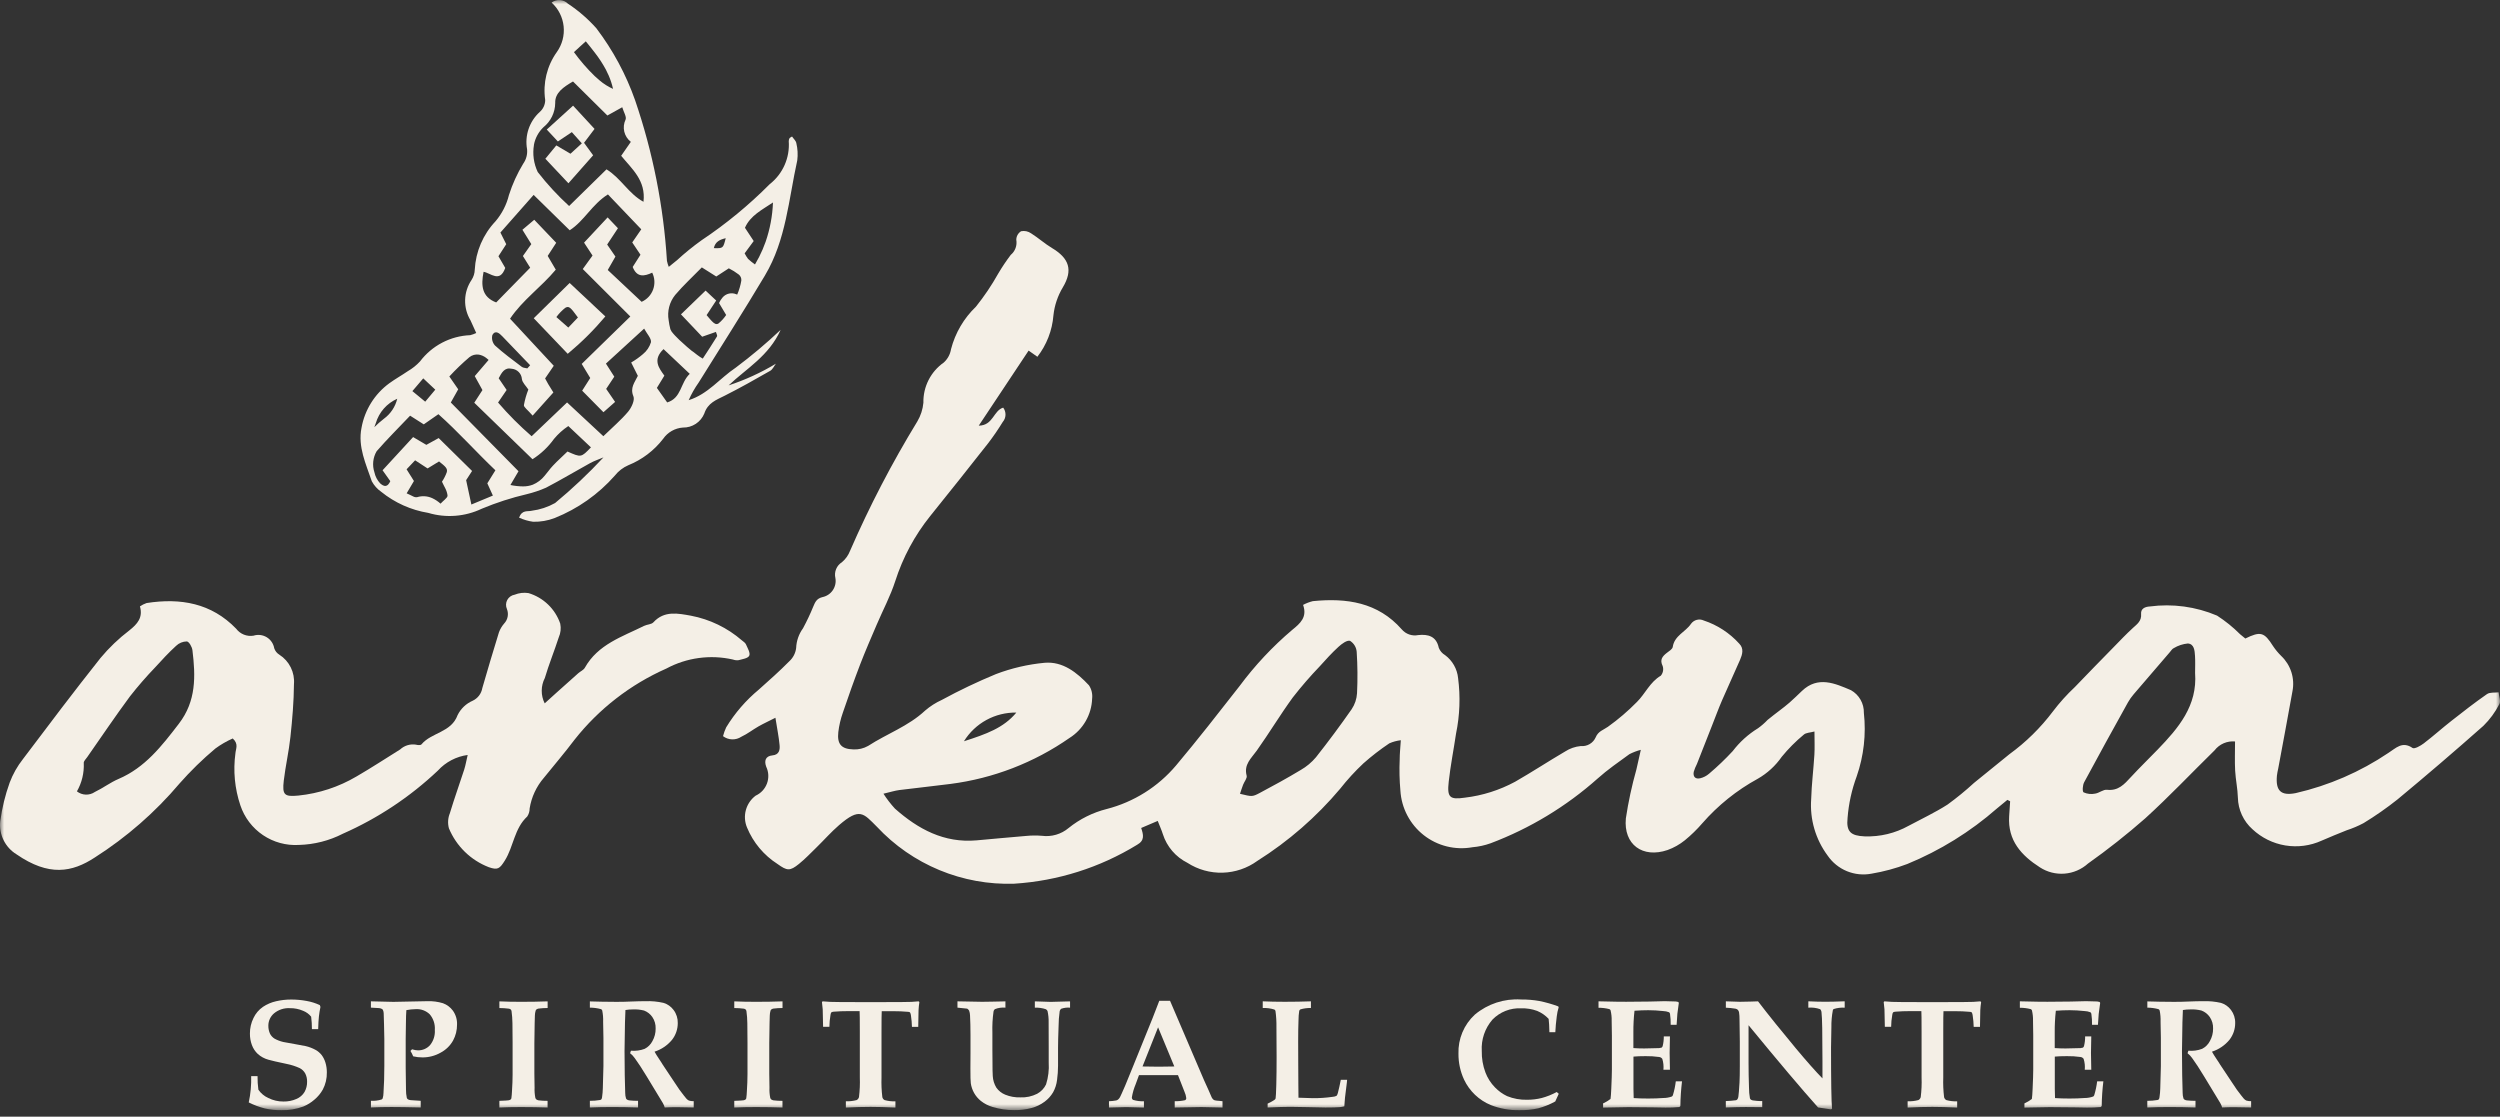 <svg width="300" height="134" viewBox="0 0 300 134" fill="none" xmlns="http://www.w3.org/2000/svg">
<rect x="0" y="0" width="300" height="134" fill="#333333" stroke="none"/>
<mask id="mask0_22_5735" style="mask-type:luminance" maskUnits="userSpaceOnUse" x="0" y="0" width="300" height="134">
<path d="M300 0H0V133.22H300V0Z" fill="white"/>
</mask>
<g mask="url(#mask0_22_5735)">
<path d="M38.194 123.495H37.43C37.431 122.995 37.401 122.497 37.339 122.001C37.081 121.682 36.743 121.437 36.359 121.291C35.867 121.079 35.334 120.973 34.798 120.981C34.103 120.937 33.417 121.16 32.881 121.605C32.668 121.786 32.498 122.011 32.38 122.264C32.263 122.517 32.202 122.793 32.202 123.072C32.194 123.408 32.263 123.741 32.402 124.047C32.526 124.291 32.715 124.496 32.949 124.639C33.278 124.82 33.63 124.955 33.997 125.039C34.352 125.111 34.841 125.2 35.463 125.305C36.086 125.41 36.493 125.486 36.687 125.533C37.104 125.631 37.506 125.786 37.881 125.993C38.16 126.151 38.405 126.361 38.605 126.612C38.801 126.879 38.951 127.178 39.047 127.496C39.167 127.884 39.226 128.289 39.221 128.696C39.236 129.409 39.07 130.114 38.738 130.745C38.478 131.209 38.135 131.621 37.727 131.961C37.331 132.307 36.88 132.585 36.394 132.785C35.555 133.095 34.664 133.243 33.77 133.221C33.097 133.23 32.426 133.16 31.77 133.012C31.105 132.842 30.461 132.601 29.849 132.292C30.073 131.254 30.171 130.193 30.141 129.132H30.905C30.899 129.677 30.932 130.222 31.005 130.763C31.301 131.196 31.71 131.539 32.189 131.755C32.756 132.042 33.384 132.189 34.019 132.183C34.55 132.192 35.076 132.088 35.563 131.877C35.973 131.71 36.318 131.414 36.546 131.035C36.753 130.662 36.858 130.241 36.851 129.815C36.861 129.474 36.787 129.136 36.637 128.831C36.486 128.549 36.254 128.321 35.97 128.175C35.459 127.942 34.922 127.77 34.37 127.664C33.271 127.434 32.549 127.267 32.203 127.164C31.736 127.036 31.304 126.803 30.942 126.481C30.622 126.183 30.378 125.813 30.227 125.403C30.067 124.967 29.987 124.506 29.99 124.041C29.984 123.39 30.13 122.746 30.418 122.161C30.671 121.625 31.061 121.166 31.547 120.828C32.029 120.506 32.566 120.276 33.131 120.149C33.725 120.012 34.334 119.943 34.943 119.944C35.57 119.943 36.195 120.001 36.81 120.117C37.354 120.213 37.883 120.381 38.382 120.617L38.454 120.836C38.371 121.219 38.309 121.607 38.267 121.997C38.227 122.376 38.198 122.876 38.181 123.495" fill="#F4EFE6"/>
<path d="M44.509 120.916V120.16L47.204 120.224L51.275 120.142C51.912 120.12 52.549 120.203 53.16 120.388C53.635 120.562 54.048 120.872 54.348 121.28C54.696 121.767 54.871 122.357 54.844 122.956C54.849 123.623 54.685 124.281 54.367 124.868C54.019 125.486 53.501 125.99 52.873 126.32C52.212 126.695 51.463 126.891 50.703 126.889C50.512 126.889 50.322 126.878 50.133 126.857C49.948 126.836 49.764 126.804 49.583 126.761C49.494 126.536 49.385 126.319 49.255 126.114L49.447 125.914C49.57 125.954 49.696 125.986 49.824 126.009C49.93 126.029 50.038 126.04 50.147 126.041C50.42 126.049 50.692 125.997 50.944 125.889C51.195 125.781 51.421 125.62 51.604 125.417C52.019 124.907 52.224 124.257 52.179 123.601C52.23 122.921 52.014 122.248 51.577 121.725C51.357 121.509 51.094 121.342 50.806 121.234C50.517 121.126 50.209 121.079 49.901 121.097C49.519 121.102 49.139 121.142 48.764 121.216C48.733 121.592 48.715 122.144 48.709 122.873L48.683 124.658V128.109C48.683 128.96 48.695 129.84 48.719 130.75C48.714 131.087 48.748 131.423 48.819 131.752C48.844 131.815 48.887 131.87 48.941 131.912C49.037 131.97 49.144 132.006 49.256 132.016L50.485 132.097V132.897C48.931 132.861 47.762 132.842 46.98 132.842C46.118 132.842 45.295 132.861 44.512 132.897V132.097C44.943 132.121 45.374 132.068 45.787 131.942C45.844 131.913 45.89 131.866 45.92 131.809C45.985 131.593 46.019 131.368 46.02 131.142C46.087 130.172 46.12 129.091 46.12 127.901V124.686L46.084 122.974C46.071 122.24 46.057 121.782 46.043 121.6C46.039 121.465 46.01 121.332 45.957 121.208C45.93 121.153 45.887 121.106 45.835 121.074C45.736 121.024 45.63 120.991 45.521 120.974L44.509 120.916Z" fill="#F4EFE6"/>
<path d="M65.716 120.161V120.961C65.35 120.961 64.985 120.984 64.622 121.029C64.534 121.045 64.451 121.079 64.377 121.13C64.329 121.169 64.294 121.221 64.277 121.28C64.22 121.472 64.189 121.671 64.186 121.872C64.174 122.029 64.165 122.326 64.16 122.764C64.136 124.258 64.124 125.062 64.124 125.177V128.85L64.15 130.517C64.13 130.926 64.161 131.336 64.241 131.737C64.26 131.814 64.303 131.883 64.364 131.933C64.444 131.988 64.535 132.025 64.63 132.042C64.988 132.086 65.349 132.106 65.709 132.102V132.902C64.72 132.867 63.663 132.849 62.54 132.848C61.562 132.848 60.691 132.866 59.926 132.902V132.102C60.557 132.078 60.922 132.057 61.02 132.038C61.113 132.028 61.202 131.993 61.278 131.938C61.322 131.9 61.352 131.848 61.365 131.792C61.404 131.508 61.428 131.222 61.438 130.936C61.487 130.208 61.512 129.534 61.512 128.914V125.108C61.512 123.901 61.505 123.123 61.493 122.776C61.487 122.291 61.45 121.808 61.384 121.328C61.371 121.26 61.341 121.198 61.297 121.145C61.235 121.091 61.159 121.055 61.078 121.041C60.696 120.992 60.312 120.966 59.926 120.964V120.164C60.691 120.2 61.568 120.218 62.558 120.218C63.669 120.218 64.72 120.2 65.709 120.164" fill="#F4EFE6"/>
<path d="M70.784 120.916V120.169C70.923 120.169 71.409 120.181 72.241 120.205C72.648 120.217 73.226 120.223 73.974 120.223C74.612 120.223 75.158 120.211 75.613 120.187C76.366 120.156 76.988 120.141 77.48 120.141C78.199 120.117 78.918 120.185 79.62 120.345C80.105 120.49 80.53 120.79 80.83 121.197C81.171 121.65 81.348 122.205 81.332 122.772C81.334 123.496 81.094 124.2 80.649 124.772C80.099 125.44 79.368 125.936 78.545 126.201C78.697 126.475 78.87 126.755 79.065 127.04C79.26 127.324 79.373 127.497 79.406 127.559C79.44 127.62 79.476 127.677 79.51 127.733L80.922 129.855C81.298 130.419 81.502 130.723 81.533 130.765C81.988 131.373 82.267 131.732 82.37 131.84C82.454 131.935 82.556 132.013 82.67 132.068C82.857 132.124 83.051 132.149 83.245 132.141V132.897C82.31 132.873 81.633 132.861 81.214 132.861C80.728 132.861 80.246 132.873 79.766 132.897C79.716 132.715 79.643 132.54 79.548 132.377L77.6 129.164C77.041 128.241 76.567 127.516 76.178 126.987C76.022 126.759 75.831 126.557 75.613 126.387L75.713 126.085C76.272 126.136 76.835 126.059 77.361 125.861C77.762 125.656 78.089 125.329 78.294 124.928C78.552 124.472 78.684 123.955 78.677 123.431C78.696 122.936 78.556 122.447 78.277 122.037C78.032 121.685 77.686 121.415 77.285 121.264C76.839 121.152 76.378 121.107 75.918 121.131C75.628 121.131 75.339 121.155 75.053 121.203C75.035 121.421 75.017 121.913 74.998 122.679C74.962 124.396 74.944 125.544 74.944 126.121C74.944 127.033 74.953 127.998 74.97 129.017C74.994 130.269 75.013 130.98 75.025 131.151C75.023 131.377 75.057 131.602 75.125 131.817C75.153 131.871 75.194 131.917 75.244 131.951C75.325 132 75.416 132.032 75.51 132.045C75.861 132.084 76.214 132.102 76.566 132.1V132.9C75.528 132.864 74.478 132.845 73.416 132.845C72.468 132.845 71.591 132.864 70.784 132.9V132.1C71.196 132.102 71.607 132.069 72.013 132C72.074 131.988 72.13 131.956 72.172 131.909C72.217 131.831 72.243 131.744 72.249 131.653C72.302 131.298 72.332 130.939 72.34 130.579L72.412 127.919V124.54L72.376 122.619C72.394 122.161 72.357 121.703 72.266 121.253C72.239 121.189 72.192 121.135 72.133 121.099C71.694 120.979 71.239 120.918 70.784 120.916Z" fill="#F4EFE6"/>
<path d="M93.903 120.161V120.961C93.537 120.961 93.172 120.984 92.809 121.029C92.721 121.045 92.638 121.079 92.564 121.13C92.516 121.169 92.481 121.221 92.464 121.28C92.407 121.472 92.376 121.671 92.373 121.872C92.361 122.029 92.352 122.326 92.347 122.764C92.323 124.258 92.311 125.062 92.311 125.177V128.85L92.337 130.517C92.317 130.926 92.348 131.336 92.428 131.737C92.447 131.814 92.49 131.883 92.551 131.933C92.631 131.988 92.722 132.025 92.817 132.042C93.175 132.086 93.535 132.106 93.896 132.102V132.902C92.907 132.867 91.85 132.849 90.727 132.848C89.749 132.848 88.878 132.866 88.113 132.902V132.102C88.744 132.078 89.109 132.057 89.207 132.038C89.3 132.028 89.389 131.993 89.465 131.938C89.509 131.9 89.539 131.848 89.552 131.792C89.591 131.508 89.615 131.222 89.625 130.936C89.674 130.208 89.699 129.534 89.699 128.914V125.108C89.699 123.901 89.692 123.123 89.68 122.776C89.674 122.291 89.637 121.808 89.571 121.328C89.558 121.26 89.528 121.198 89.484 121.145C89.422 121.091 89.346 121.055 89.265 121.041C88.883 120.992 88.499 120.966 88.113 120.964V120.164C88.878 120.2 89.755 120.218 90.745 120.218C91.856 120.218 92.907 120.2 93.896 120.164" fill="#F4EFE6"/>
<path d="M101.503 132.901V132.154C101.94 132.17 102.377 132.121 102.8 132.009C102.869 131.971 102.93 131.919 102.978 131.856C103.026 131.793 103.06 131.721 103.079 131.644C103.174 130.861 103.208 130.073 103.179 129.285V123.83C103.179 122.343 103.17 121.511 103.152 121.334H101.849C101.193 121.334 100.616 121.356 100.116 121.398C99.996 121.396 99.878 121.421 99.769 121.472C99.705 121.566 99.667 121.676 99.66 121.79C99.577 122.263 99.533 122.741 99.527 123.22H98.771C98.747 121.975 98.732 121.274 98.725 121.117C98.708 120.85 98.677 120.562 98.635 120.252L98.716 120.161C99.002 120.191 99.306 120.213 99.627 120.225C100.149 120.243 101.154 120.252 102.641 120.252H106.32C107.85 120.252 108.872 120.243 109.387 120.225C109.666 120.213 109.949 120.191 110.235 120.161L110.325 120.252C110.275 120.574 110.242 120.899 110.225 121.225C110.219 121.274 110.207 121.941 110.189 123.225H109.433C109.423 122.771 109.383 122.318 109.315 121.869C109.306 121.732 109.265 121.598 109.196 121.478C109.105 121.434 109.005 121.412 108.904 121.414C108.406 121.366 107.809 121.342 107.111 121.341H105.808C105.79 121.554 105.781 122.386 105.781 123.837V129.292C105.753 130.083 105.786 130.874 105.881 131.66C105.898 131.734 105.931 131.803 105.977 131.864C106.023 131.924 106.081 131.974 106.148 132.01C106.572 132.127 107.011 132.178 107.451 132.161V132.908C106.272 132.854 105.279 132.826 104.472 132.826C103.61 132.826 102.617 132.854 101.493 132.908" fill="#F4EFE6"/>
<path d="M114.895 120.917V120.161L117.855 120.216L119.084 120.198L120.313 120.172L120.651 120.162V120.918C120.227 120.879 119.8 120.938 119.403 121.092C119.351 121.129 119.308 121.176 119.277 121.231C119.245 121.286 119.226 121.347 119.22 121.41C119.105 122.234 119.06 123.065 119.087 123.896V126.009L119.096 127.076C119.096 128.187 119.108 128.873 119.132 129.134C119.16 129.622 119.307 130.096 119.56 130.514C119.827 130.893 120.197 131.187 120.627 131.361C121.202 131.596 121.821 131.706 122.443 131.685C123.141 131.718 123.836 131.568 124.46 131.252C124.925 130.999 125.299 130.606 125.527 130.128C125.795 129.278 125.903 128.385 125.845 127.496V125.638C125.845 124.038 125.842 123.061 125.836 122.705C125.849 122.24 125.804 121.775 125.703 121.321C125.661 121.226 125.587 121.148 125.493 121.102C125.071 120.963 124.626 120.901 124.181 120.92V120.164C125.28 120.206 125.933 120.228 126.14 120.228C126.195 120.228 126.273 120.228 126.385 120.218L128.407 120.164V120.92C128.046 120.886 127.682 120.932 127.34 121.053C127.252 121.124 127.19 121.222 127.163 121.332C127.076 121.943 127.032 122.559 127.029 123.176C126.987 124.269 126.965 125.131 126.965 125.762V127.896C126.964 128.462 126.924 129.028 126.847 129.589C126.787 130.113 126.624 130.621 126.369 131.082C126.108 131.52 125.763 131.901 125.353 132.204C124.886 132.552 124.358 132.808 123.796 132.958C123.116 133.139 122.414 133.224 121.711 133.213C120.834 133.22 119.962 133.094 119.124 132.84C118.604 132.691 118.118 132.442 117.695 132.106C117.039 131.575 116.61 130.815 116.495 129.98C116.463 129.761 116.448 129.172 116.449 128.213L116.459 126.465V124.152C116.459 123.303 116.44 122.538 116.404 121.857C116.399 121.658 116.362 121.462 116.295 121.274C116.238 121.179 116.16 121.099 116.067 121.038L114.895 120.917Z" fill="#F4EFE6"/>
<path d="M133.077 132.904V132.148C133.372 132.136 133.665 132.104 133.956 132.053C134.045 132.027 134.127 131.982 134.197 131.92C134.28 131.843 134.349 131.753 134.402 131.653C134.472 131.529 134.68 131.066 135.026 130.264C135.184 129.888 135.487 129.144 135.937 128.033L138.313 122.167L139.113 120.099H140.406L144.477 129.605L145.042 130.853L145.406 131.691C145.451 131.778 145.51 131.859 145.58 131.928C145.634 131.976 145.698 132.013 145.766 132.037C145.942 132.076 146.12 132.097 146.3 132.101C146.39 132.113 146.524 132.128 146.7 132.147V132.903L144.166 132.848L140.966 132.903V132.147C141.384 132.155 141.801 132.114 142.209 132.024C142.256 131.999 142.294 131.962 142.319 131.915C142.344 131.869 142.355 131.816 142.35 131.764C142.322 131.505 142.252 131.253 142.141 131.017L141.358 129.017H136.678L136.278 130.111C136.066 130.613 135.914 131.138 135.824 131.676C135.818 131.736 135.829 131.796 135.854 131.851C135.88 131.906 135.919 131.952 135.969 131.987C136.391 132.114 136.831 132.169 137.272 132.151V132.907L135.169 132.852L133.077 132.904ZM137.102 127.977C137.673 127.995 138.32 128.004 139.042 128.004C139.74 128.004 140.366 127.995 140.918 127.977L138.969 123.277L137.102 127.977Z" fill="#F4EFE6"/>
<path d="M152.116 132.901V132.437C152.345 132.333 152.568 132.214 152.783 132.081C152.874 132.036 152.957 131.974 153.028 131.9C153.051 131.871 153.067 131.836 153.073 131.799C153.103 131.647 153.131 131.106 153.156 130.173C153.181 129.241 153.193 128.122 153.192 126.817C153.192 124.899 153.186 123.715 153.173 123.265C153.185 122.61 153.146 121.955 153.055 121.307C153.033 121.237 152.985 121.178 152.921 121.143C152.471 121.001 151.999 120.94 151.528 120.96V120.16C152.298 120.195 153.179 120.214 154.168 120.215C155.273 120.215 156.32 120.196 157.311 120.16V120.96C156.885 120.95 156.461 121.005 156.053 121.124C155.984 121.163 155.933 121.226 155.908 121.301C155.85 121.674 155.821 122.05 155.821 122.427C155.794 123.094 155.78 123.939 155.78 124.96C155.78 125.069 155.783 125.947 155.789 127.592C155.794 128.46 155.799 129.321 155.803 130.173C155.806 131.026 155.811 131.543 155.817 131.725C156.655 131.762 157.225 131.78 157.528 131.78C158.336 131.788 159.143 131.733 159.943 131.616C160.098 131.607 160.249 131.567 160.388 131.497C160.465 131.398 160.517 131.283 160.543 131.16C160.663 130.699 160.782 130.171 160.897 129.576H161.653C161.636 129.747 161.627 129.843 161.627 129.877L161.4 131.717C161.35 132.294 161.323 132.64 161.317 132.756C161.142 132.804 160.964 132.837 160.784 132.856C160.414 132.886 159.841 132.901 159.064 132.901C158.954 132.901 158.24 132.886 156.923 132.856C155.922 132.831 155.224 132.819 154.829 132.82C154.234 132.82 153.33 132.847 152.116 132.901Z" fill="#F4EFE6"/>
<path d="M187.051 131.253L186.632 132.173C185.986 132.53 185.3 132.807 184.588 132.999C183.844 133.162 183.083 133.237 182.321 133.221C181.154 133.243 179.994 133.036 178.907 132.612C177.486 132.029 176.336 130.935 175.683 129.545C175.234 128.572 175.007 127.512 175.016 126.44C174.987 125.564 175.147 124.692 175.486 123.883C175.825 123.075 176.334 122.349 176.979 121.755C178.524 120.461 180.508 119.811 182.52 119.939C183.26 119.932 183.999 119.993 184.728 120.121C185.499 120.277 186.257 120.493 186.995 120.768L187.04 120.887C186.929 121.236 186.852 121.596 186.812 121.961C186.723 122.648 186.665 123.282 186.639 123.864H185.928C185.916 123.196 185.886 122.663 185.837 122.264C185.452 121.854 184.985 121.529 184.467 121.312C183.845 121.083 183.184 120.976 182.521 120.997C181.888 120.969 181.255 121.074 180.665 121.307C180.075 121.54 179.541 121.895 179.097 122.349C178.191 123.391 177.73 124.746 177.813 126.124C177.795 126.997 177.942 127.865 178.247 128.683C178.501 129.358 178.893 129.974 179.399 130.489C179.815 130.921 180.305 131.275 180.847 131.533C181.608 131.843 182.425 131.992 183.247 131.971C183.839 131.974 184.429 131.904 185.004 131.761C185.631 131.593 186.236 131.351 186.807 131.041L187.051 131.253Z" fill="#F4EFE6"/>
<path d="M192.371 132.901V132.409C192.688 132.266 192.987 132.087 193.263 131.876C193.3 131.621 193.33 131.208 193.354 130.637C193.402 129.593 193.426 128.834 193.427 128.36V124.263C193.427 124.104 193.418 123.512 193.4 122.487C193.412 122.064 193.367 121.641 193.267 121.229C193.238 121.172 193.191 121.125 193.134 121.096C192.705 120.985 192.264 120.93 191.822 120.932V120.159L193.935 120.204C194.354 120.209 194.754 120.212 195.135 120.213C195.966 120.213 196.892 120.204 197.912 120.187L199.76 120.141C199.98 120.141 200.424 120.153 201.094 120.177C201.196 120.184 201.297 120.203 201.395 120.232L201.459 120.351L201.284 121.663C201.279 121.752 201.249 122.189 201.194 122.975H200.483C200.492 122.533 200.465 122.092 200.402 121.655C200.386 121.584 200.348 121.519 200.292 121.472C200.06 121.381 199.813 121.332 199.563 121.325C198.977 121.26 198.387 121.226 197.796 121.225C197.256 121.225 196.704 121.247 196.139 121.289C196.043 122.157 195.998 123.03 196.006 123.903V125.769C196.418 125.8 196.849 125.815 197.299 125.815C197.438 125.815 197.941 125.803 198.81 125.779C199.005 125.791 199.201 125.77 199.388 125.716C199.454 125.67 199.501 125.602 199.522 125.524C199.615 125.146 199.66 124.757 199.655 124.368H200.392L200.356 126.368L200.392 128.368H199.61C199.653 127.929 199.607 127.486 199.476 127.065C199.432 127 199.374 126.946 199.306 126.907C199.239 126.867 199.163 126.844 199.084 126.837C198.55 126.763 198.012 126.73 197.472 126.737C196.883 126.737 196.397 126.756 196.015 126.792V130.659C196.015 131.09 196.024 131.46 196.042 131.769C196.534 131.806 197.117 131.824 197.79 131.824C198.446 131.824 199.052 131.803 199.607 131.76C199.956 131.76 200.303 131.699 200.631 131.579C200.687 131.538 200.728 131.48 200.75 131.415C200.914 130.874 201.03 130.319 201.096 129.757H201.843C201.723 130.743 201.657 131.734 201.643 132.727L201.524 132.845C200.973 132.895 200.42 132.916 199.867 132.909L198.4 132.883C196.956 132.865 195.96 132.856 195.414 132.856C195.268 132.856 194.254 132.874 192.372 132.911" fill="#F4EFE6"/>
<path d="M207.098 132.127C207.509 132.118 207.92 132.085 208.327 132.027C208.393 132.003 208.451 131.962 208.495 131.908C208.558 131.806 208.597 131.69 208.608 131.571C208.645 131.34 208.689 130.781 208.742 129.895C208.766 129.391 208.778 128.735 208.778 127.928V125.004L208.742 122.355C208.747 122.065 208.729 121.776 208.687 121.489C208.668 121.381 208.622 121.279 208.554 121.193C208.474 121.118 208.375 121.065 208.267 121.043C207.882 120.978 207.492 120.939 207.102 120.924V120.16C207.872 120.196 208.44 120.215 208.804 120.215L210.126 120.188L210.964 120.161C212.215 121.793 213.729 123.676 215.507 125.808C216.789 127.344 217.851 128.544 218.695 129.408V127.304C218.695 124.038 218.659 122.117 218.586 121.54C218.588 121.379 218.529 121.223 218.422 121.103C217.966 120.941 217.482 120.879 217 120.92V120.156C217.742 120.192 218.422 120.211 219.04 120.211C219.641 120.211 220.415 120.192 221.363 120.156V120.92C220.917 120.893 220.469 120.948 220.043 121.084C219.994 121.114 219.959 121.162 219.943 121.217C219.814 121.903 219.754 122.601 219.766 123.299C219.738 124.382 219.724 125.182 219.724 125.699C219.724 129.736 219.764 132.186 219.843 133.048L219.724 133.129C219.214 133.04 218.695 132.962 218.167 132.893C216.206 130.701 213.426 127.412 209.826 123.027V127.56C209.826 128.501 209.844 129.482 209.88 130.501C209.878 130.932 209.914 131.362 209.99 131.785C210.012 131.856 210.054 131.917 210.112 131.963C210.204 132.02 210.309 132.053 210.418 132.059C210.705 132.099 210.993 132.123 211.283 132.132C211.319 132.132 211.38 132.132 211.466 132.123V132.86C210.31 132.848 209.655 132.843 209.499 132.843C208.911 132.843 208.111 132.861 207.099 132.897L207.098 132.127Z" fill="#F4EFE6"/>
<path d="M228.915 132.901V132.154C229.352 132.17 229.789 132.121 230.212 132.009C230.281 131.971 230.341 131.919 230.389 131.856C230.437 131.793 230.471 131.721 230.489 131.644C230.585 130.861 230.619 130.073 230.589 129.285V123.83C230.589 122.343 230.581 121.511 230.563 121.334H229.26C228.604 121.334 228.026 121.356 227.527 121.398C227.407 121.396 227.289 121.421 227.18 121.472C227.115 121.566 227.077 121.676 227.071 121.79C226.988 122.263 226.943 122.741 226.937 123.22H226.181C226.157 121.975 226.142 121.274 226.136 121.117C226.118 120.85 226.088 120.562 226.045 120.252L226.127 120.161C226.412 120.191 226.716 120.213 227.037 120.225C227.559 120.243 228.564 120.252 230.051 120.252H233.731C235.26 120.252 236.282 120.243 236.797 120.225C237.077 120.212 237.359 120.192 237.644 120.161L237.735 120.252C237.685 120.574 237.652 120.899 237.635 121.225C237.629 121.274 237.617 121.941 237.599 123.225H236.843C236.832 122.771 236.793 122.318 236.724 121.869C236.715 121.731 236.675 121.598 236.605 121.478C236.515 121.434 236.414 121.412 236.313 121.414C235.817 121.366 235.219 121.342 234.52 121.341H233.217C233.199 121.554 233.19 122.386 233.191 123.837V129.292C233.162 130.083 233.195 130.874 233.291 131.66C233.308 131.734 233.341 131.803 233.387 131.863C233.433 131.924 233.491 131.974 233.557 132.01C233.981 132.127 234.421 132.177 234.86 132.161V132.908C233.682 132.854 232.689 132.826 231.881 132.826C231.019 132.826 230.027 132.854 228.904 132.908" fill="#F4EFE6"/>
<path d="M242.932 132.901V132.409C243.249 132.266 243.548 132.087 243.824 131.876C243.861 131.621 243.891 131.208 243.915 130.637C243.963 129.593 243.987 128.834 243.988 128.36V124.263C243.988 124.104 243.979 123.512 243.962 122.487C243.973 122.064 243.928 121.641 243.828 121.229C243.799 121.172 243.752 121.125 243.695 121.096C243.266 120.985 242.825 120.93 242.383 120.932V120.159L244.496 120.204C244.915 120.209 245.315 120.212 245.696 120.213C246.527 120.213 247.453 120.204 248.474 120.187L250.321 120.141C250.541 120.141 250.985 120.153 251.655 120.177C251.757 120.184 251.858 120.203 251.956 120.232L252.02 120.351L251.845 121.663C251.84 121.752 251.81 122.189 251.755 122.975H251.044C251.053 122.533 251.026 122.092 250.963 121.655C250.947 121.584 250.909 121.519 250.853 121.472C250.621 121.381 250.374 121.332 250.124 121.325C249.538 121.26 248.948 121.226 248.358 121.225C247.817 121.225 247.265 121.247 246.7 121.289C246.604 122.157 246.559 123.03 246.567 123.903V125.769C246.979 125.8 247.41 125.815 247.86 125.815C247.999 125.815 248.502 125.803 249.371 125.779C249.566 125.791 249.762 125.77 249.95 125.716C250.015 125.67 250.062 125.602 250.083 125.524C250.176 125.146 250.221 124.757 250.216 124.368H250.953L250.917 126.368L250.953 128.368H250.171C250.214 127.929 250.168 127.486 250.037 127.065C249.993 127 249.935 126.946 249.867 126.907C249.8 126.867 249.724 126.844 249.646 126.837C249.112 126.763 248.573 126.73 248.033 126.737C247.444 126.737 246.958 126.756 246.576 126.792V130.659C246.576 131.09 246.585 131.46 246.603 131.769C247.095 131.806 247.678 131.824 248.351 131.824C249.007 131.824 249.613 131.803 250.168 131.76C250.517 131.76 250.864 131.699 251.192 131.579C251.248 131.538 251.289 131.48 251.311 131.415C251.475 130.874 251.591 130.319 251.658 129.757H252.404C252.284 130.743 252.218 131.734 252.204 132.727L252.085 132.845C251.535 132.895 250.981 132.916 250.428 132.909L248.962 132.883C247.517 132.865 246.521 132.856 245.975 132.856C245.829 132.856 244.815 132.874 242.934 132.911" fill="#F4EFE6"/>
<path d="M257.681 120.916V120.169C257.82 120.169 258.306 120.181 259.138 120.205C259.545 120.217 260.123 120.223 260.871 120.223C261.509 120.223 262.055 120.211 262.51 120.187C263.263 120.155 263.885 120.14 264.377 120.141C265.094 120.117 265.811 120.186 266.51 120.345C266.996 120.491 267.421 120.79 267.722 121.197C268.062 121.65 268.239 122.206 268.222 122.772C268.224 123.496 267.984 124.2 267.539 124.772C266.989 125.439 266.259 125.935 265.435 126.201C265.587 126.475 265.761 126.755 265.955 127.04C266.15 127.324 266.263 127.497 266.297 127.559C266.33 127.62 266.366 127.677 266.402 127.733L267.814 129.855C268.189 130.419 268.392 130.723 268.423 130.765C268.879 131.373 269.158 131.731 269.261 131.84C269.344 131.935 269.446 132.013 269.561 132.068C269.747 132.124 269.941 132.149 270.135 132.141V132.897C269.2 132.872 268.523 132.86 268.105 132.861C267.619 132.861 267.136 132.873 266.657 132.897C266.607 132.715 266.534 132.541 266.439 132.377L264.49 129.164C263.932 128.241 263.458 127.515 263.069 126.987C262.912 126.759 262.722 126.557 262.505 126.387L262.605 126.085C263.164 126.135 263.728 126.059 264.254 125.861C264.655 125.656 264.982 125.329 265.187 124.928C265.445 124.471 265.577 123.955 265.57 123.431C265.589 122.935 265.449 122.447 265.17 122.037C264.925 121.685 264.579 121.415 264.177 121.264C263.731 121.152 263.271 121.107 262.811 121.131C262.521 121.13 262.232 121.155 261.946 121.203C261.928 121.421 261.91 121.913 261.891 122.679C261.855 124.396 261.837 125.543 261.837 126.121C261.837 127.032 261.846 127.998 261.863 129.017C261.887 130.269 261.906 130.98 261.918 131.151C261.916 131.377 261.95 131.602 262.018 131.817C262.046 131.871 262.087 131.917 262.137 131.951C262.218 132 262.309 132.032 262.403 132.045C262.754 132.084 263.107 132.102 263.459 132.1V132.9C262.422 132.863 261.372 132.845 260.309 132.845C259.362 132.845 258.485 132.863 257.677 132.9V132.1C258.089 132.102 258.5 132.069 258.906 132C258.967 131.988 259.023 131.956 259.065 131.909C259.11 131.831 259.136 131.743 259.142 131.653C259.195 131.297 259.225 130.938 259.233 130.579L259.305 127.92V124.541L259.269 122.62C259.287 122.162 259.25 121.704 259.159 121.255C259.132 121.191 259.085 121.137 259.026 121.1C258.587 120.98 258.133 120.919 257.678 120.917" fill="#F4EFE6"/>
<path d="M240.886 95.984C240.471 96.325 240.051 96.661 239.64 97.011C236.445 99.81 232.81 102.063 228.88 103.677C227.491 104.204 226.054 104.593 224.588 104.839C223.594 105.03 222.566 104.926 221.63 104.542C220.694 104.157 219.89 103.507 219.318 102.672C217.865 100.718 217.164 98.308 217.342 95.88C217.392 94.107 217.619 92.341 217.727 90.568C217.779 89.724 217.736 88.873 217.736 87.779C217.224 87.92 216.726 87.912 216.451 88.159C215.487 88.956 214.603 89.845 213.811 90.813C213.06 91.895 212.078 92.795 210.935 93.449C208.414 94.826 206.157 96.639 204.268 98.803C203.632 99.539 202.933 100.219 202.179 100.836C201.557 101.338 200.856 101.733 200.104 102.004C197.115 103.023 194.808 101.345 195.102 98.212C195.399 96.232 195.822 94.272 196.366 92.345C196.522 91.652 196.679 90.959 196.899 89.979C196.424 90.103 195.963 90.278 195.526 90.503C194.236 91.445 192.907 92.355 191.722 93.419C187.95 96.777 183.593 99.413 178.867 101.195C178.166 101.446 177.436 101.605 176.694 101.668C175.672 101.853 174.622 101.819 173.614 101.569C172.605 101.319 171.662 100.857 170.845 100.216C170.028 99.574 169.356 98.766 168.874 97.846C168.392 96.926 168.111 95.914 168.048 94.877C167.936 93.626 167.908 92.369 167.964 91.115C167.964 90.44 168.039 89.764 168.098 88.827C167.622 88.882 167.157 89.008 166.719 89.201C165.627 89.933 164.586 90.737 163.603 91.609C162.601 92.551 161.671 93.567 160.82 94.648C157.975 98.028 154.625 100.947 150.887 103.303C149.674 104.185 148.223 104.68 146.723 104.722C145.224 104.764 143.747 104.351 142.487 103.537C141.793 103.19 141.176 102.708 140.671 102.12C140.166 101.531 139.783 100.848 139.546 100.109C139.396 99.624 139.18 99.157 138.927 98.509L136.942 99.357C137.208 100.169 137.394 100.848 136.448 101.377C131.988 104.111 126.928 105.713 121.707 106.044C118.632 106.147 115.571 105.591 112.729 104.412C109.887 103.234 107.33 101.462 105.23 99.213C103.596 97.579 103.171 96.877 100.688 99.016C99.736 99.836 98.902 100.791 98 101.671C97.304 102.351 96.63 103.06 95.875 103.671C94.779 104.556 94.452 104.501 93.307 103.683C91.662 102.633 90.381 101.101 89.64 99.296C89.364 98.635 89.316 97.9 89.504 97.209C89.692 96.517 90.106 95.908 90.679 95.479C90.992 95.336 91.273 95.133 91.507 94.881C91.74 94.629 91.921 94.334 92.04 94.011C92.158 93.688 92.21 93.346 92.195 93.002C92.179 92.659 92.095 92.322 91.948 92.012C91.695 91.325 91.827 90.729 92.7 90.645C93.5 90.568 93.606 89.989 93.55 89.413C93.455 88.405 93.251 87.413 93.05 86.131C92.27 86.531 91.627 86.823 91.014 87.171C90.318 87.571 89.68 88.076 88.96 88.409C88.632 88.627 88.244 88.737 87.85 88.725C87.456 88.712 87.076 88.577 86.762 88.339C86.858 87.977 86.984 87.625 87.14 87.285C88.185 85.567 89.509 84.035 91.056 82.752C92.295 81.647 93.54 80.544 94.706 79.363C95.167 78.947 95.463 78.379 95.538 77.763C95.572 76.909 95.859 76.084 96.362 75.393C96.82 74.545 97.232 73.673 97.595 72.78C97.822 72.247 97.995 71.824 98.7 71.652C99.206 71.547 99.65 71.25 99.939 70.822C100.228 70.394 100.339 69.871 100.247 69.363C100.163 69.004 100.194 68.628 100.335 68.287C100.476 67.947 100.72 67.659 101.034 67.465C101.467 67.1 101.801 66.632 102.004 66.104C104.336 60.747 107.035 55.557 110.08 50.571C110.486 49.886 110.734 49.12 110.808 48.328C110.787 47.384 111 46.45 111.426 45.608C111.853 44.766 112.481 44.042 113.255 43.501C113.718 43.082 114.024 42.518 114.123 41.901C114.627 39.956 115.662 38.19 117.112 36.8C118.109 35.556 119.001 34.232 119.779 32.841C120.239 32.062 120.743 31.311 121.288 30.589C121.55 30.372 121.749 30.09 121.867 29.77C121.984 29.451 122.014 29.107 121.955 28.772C121.956 28.567 122.009 28.365 122.109 28.186C122.21 28.007 122.354 27.857 122.528 27.749C122.735 27.707 122.948 27.707 123.154 27.75C123.36 27.793 123.556 27.877 123.728 27.997C124.592 28.537 125.358 29.237 126.231 29.759C128.314 31.001 128.772 32.413 127.548 34.469C126.927 35.499 126.538 36.652 126.411 37.848C126.267 39.655 125.597 41.381 124.486 42.813L123.434 42.072L117.448 51.08C119.192 51.056 119.195 49.283 120.382 48.916C120.572 49.165 120.671 49.472 120.661 49.786C120.651 50.1 120.534 50.4 120.328 50.637C119.791 51.516 119.208 52.365 118.582 53.183C116.28 56.111 113.962 59.024 111.627 61.923C109.759 64.25 108.335 66.902 107.427 69.745C106.85 71.531 105.95 73.212 105.211 74.945C104.538 76.523 103.847 78.096 103.232 79.696C102.494 81.62 101.806 83.563 101.144 85.513C100.878 86.268 100.695 87.049 100.598 87.844C100.44 89.283 100.944 89.883 102.394 89.929C103.019 89.963 103.64 89.816 104.183 89.505C106.428 88.047 109.012 87.145 111.01 85.273C111.618 84.75 112.298 84.316 113.028 83.984C115.137 82.837 117.306 81.803 119.524 80.887C121.394 80.178 123.35 79.724 125.34 79.535C127.538 79.341 129.238 80.704 130.674 82.236C130.986 82.707 131.121 83.274 131.056 83.836C131.023 84.785 130.758 85.712 130.284 86.534C129.81 87.358 129.142 88.052 128.338 88.557C124.09 91.517 119.191 93.409 114.056 94.072C112.014 94.339 109.96 94.545 107.923 94.805C107.383 94.875 106.856 95.048 106.014 95.245C106.42 95.879 106.881 96.477 107.39 97.032C110.176 99.501 113.291 101.181 117.176 100.844C119.167 100.671 121.155 100.472 123.147 100.311C123.773 100.249 124.404 100.244 125.031 100.296C125.6 100.371 126.178 100.327 126.729 100.166C127.28 100.005 127.792 99.732 128.231 99.363C129.574 98.28 131.136 97.501 132.808 97.08C136.053 96.243 138.958 94.419 141.122 91.86C143.734 88.749 146.234 85.544 148.735 82.344C150.58 79.858 152.703 77.591 155.064 75.588C156.047 74.796 156.892 74.048 156.37 72.587C156.742 72.388 157.137 72.237 157.546 72.136C161.584 71.736 165.351 72.269 168.212 75.527C168.451 75.807 168.76 76.018 169.108 76.138C169.456 76.258 169.83 76.283 170.191 76.209C171.367 76.091 172.355 76.329 172.655 77.741C172.802 78.111 173.07 78.419 173.414 78.619C173.85 78.944 174.214 79.356 174.482 79.83C174.75 80.303 174.917 80.828 174.971 81.369C175.261 83.59 175.177 85.843 174.724 88.036C174.439 89.961 174.058 91.876 173.846 93.808C173.635 95.701 173.968 95.983 175.782 95.719C177.892 95.469 179.937 94.822 181.807 93.813C183.839 92.651 185.798 91.359 187.82 90.176C188.381 89.812 189.022 89.59 189.687 89.527C190.058 89.563 190.432 89.482 190.754 89.294C191.076 89.106 191.331 88.821 191.482 88.48C191.782 87.743 192.406 87.599 192.948 87.216C194.196 86.324 195.364 85.325 196.438 84.229C197.436 83.235 197.998 81.845 199.296 81.084C199.428 80.926 199.518 80.738 199.558 80.536C199.598 80.335 199.586 80.126 199.523 79.931C199.143 79.16 199.487 78.759 200.028 78.339C200.295 78.132 200.695 77.896 200.73 77.631C200.931 76.267 202.259 75.84 202.914 74.867C203.081 74.63 203.327 74.459 203.607 74.384C203.888 74.31 204.185 74.336 204.448 74.459C206.088 75.001 207.559 75.962 208.715 77.245C209.291 77.823 209.084 78.536 208.807 79.18C208.103 80.808 207.347 82.413 206.644 84.043C206.215 85.037 205.844 86.057 205.444 87.067C204.841 88.603 204.237 90.14 203.632 91.676C203.474 91.979 203.345 92.297 203.247 92.625C203.14 93.211 203.454 93.528 204.031 93.391C204.421 93.296 204.783 93.109 205.086 92.847C206.088 92 207.037 91.093 207.928 90.131C208.762 89.037 209.792 88.108 210.964 87.389C211.379 87.092 211.764 86.756 212.114 86.385C212.591 85.985 213.092 85.624 213.58 85.241C213.971 84.935 214.374 84.64 214.746 84.308C215.252 83.86 215.738 83.388 216.226 82.92C218.152 81.072 220.215 82.015 222.119 82.823C222.598 83.094 222.995 83.49 223.267 83.969C223.539 84.448 223.677 84.992 223.664 85.543C223.947 88.111 223.654 90.71 222.807 93.152C222.211 94.757 221.841 96.438 221.708 98.145C221.53 99.823 222.108 100.296 223.763 100.365C225.605 100.43 227.43 99.99 229.04 99.093C230.603 98.255 232.22 97.501 233.707 96.547C234.814 95.742 235.874 94.875 236.882 93.949C238.294 92.795 239.72 91.659 241.131 90.503C243.113 89.062 244.87 87.335 246.344 85.377C247.138 84.329 248.019 83.351 248.978 82.452C250.519 80.84 252.08 79.252 253.644 77.652C254.403 76.875 255.15 76.084 255.952 75.352C256.466 74.884 257.002 74.515 256.932 73.676C256.879 73.023 257.423 72.807 257.97 72.777C260.71 72.414 263.498 72.792 266.043 73.872C267.045 74.517 267.974 75.269 268.815 76.113C269.03 76.291 269.247 76.467 269.439 76.623C271.274 75.721 271.714 75.861 272.772 77.539C273.056 77.963 273.382 78.357 273.747 78.715C274.312 79.25 274.731 79.921 274.967 80.662C275.202 81.404 275.246 82.194 275.094 82.957C274.542 86.051 273.958 89.137 273.386 92.228C273.334 92.509 273.252 92.788 273.231 93.072C273.059 94.896 273.714 95.525 275.487 95.172C279.459 94.261 283.229 92.626 286.608 90.348C287.499 89.788 288.266 88.901 289.507 89.757C289.731 89.912 290.466 89.501 290.852 89.205C291.99 88.337 293.055 87.375 294.186 86.491C295.58 85.393 296.986 84.301 298.44 83.291C298.787 83.051 299.362 83.141 299.832 83.079C299.874 83.559 300.115 84.153 299.919 84.497C299.426 85.461 298.781 86.34 298.008 87.099C294.624 90.096 291.191 93.038 287.71 95.924C286.41 96.958 285.048 97.909 283.63 98.773C282.979 99.119 282.299 99.407 281.598 99.635C280.596 100.048 279.583 100.435 278.595 100.879C277.231 101.497 275.714 101.697 274.236 101.453C272.759 101.209 271.387 100.532 270.294 99.508C269.758 99.03 269.327 98.447 269.026 97.795C268.726 97.144 268.562 96.437 268.546 95.72C268.516 94.639 268.279 93.564 268.218 92.481C268.158 91.364 268.204 90.24 268.204 88.975C267.739 88.932 267.269 89.007 266.84 89.193C266.411 89.38 266.036 89.671 265.75 90.041C262.97 92.763 260.296 95.597 257.42 98.209C255.228 100.133 252.937 101.942 250.558 103.629C249.781 104.329 248.795 104.753 247.753 104.835C246.711 104.918 245.671 104.654 244.794 104.085C242.558 102.655 240.915 100.855 241.098 97.952C241.137 97.352 241.176 96.753 241.216 96.155L240.878 95.98M148.795 95.255C150.222 95.595 150.247 95.643 151.175 95.151C152.831 94.273 154.475 93.369 156.08 92.403C156.777 92.005 157.397 91.487 157.914 90.873C159.398 88.996 160.826 87.074 162.198 85.107C162.581 84.536 162.804 83.873 162.844 83.187C162.925 81.532 162.911 79.873 162.803 78.22C162.782 77.953 162.699 77.694 162.56 77.464C162.421 77.235 162.23 77.041 162.003 76.899C161.634 76.795 161.01 77.261 160.623 77.615C159.823 78.345 159.094 79.151 158.37 79.957C157.23 81.146 156.151 82.392 155.138 83.691C153.626 85.768 152.299 87.979 150.811 90.075C150.154 91 149.238 91.728 149.598 93.081C149.678 93.383 149.314 93.797 149.172 94.167C149.031 94.536 148.926 94.883 148.8 95.253M263.411 80.756C263.411 80.071 263.446 79.383 263.4 78.701C263.36 78.076 263.31 77.281 262.546 77.217C261.948 77.274 261.371 77.464 260.856 77.773C260.664 77.856 260.53 78.085 260.382 78.257C258.931 79.941 257.484 81.626 256.04 83.313C255.779 83.616 255.548 83.944 255.351 84.292C253.586 87.477 251.819 90.661 250.099 93.871C249.915 94.213 249.864 94.983 250.034 95.084C250.467 95.279 250.952 95.332 251.418 95.235C251.908 95.163 252.392 94.721 252.842 94.773C254.203 94.933 254.923 94.099 255.711 93.245C256.751 92.119 257.855 91.051 258.92 89.948C261.412 87.369 263.708 84.689 263.411 80.748M121.963 85.508C120.706 85.489 119.466 85.796 118.363 86.4C117.261 87.003 116.334 87.883 115.672 88.952C118.339 88.093 120.43 87.359 121.963 85.508Z" fill="#F4EFE6"/>
<path d="M27.913 88.623C27.183 88.948 26.49 89.35 25.845 89.823C24.312 91.108 22.877 92.507 21.553 94.008C18.628 97.467 15.197 100.464 11.376 102.899C8.639 104.692 5.861 105.196 1.979 102.517C1.31 102.109 0.772 101.518 0.427 100.815C0.082 100.112 -0.055 99.325 0.031 98.547C0.242 96.968 0.62 95.416 1.159 93.917C1.544 92.896 2.083 91.94 2.759 91.083C5.825 87.012 8.892 82.949 12.059 78.961C13.086 77.729 14.249 76.616 15.525 75.644C16.496 74.871 17.176 74.104 16.793 72.765C17.04 72.596 17.309 72.461 17.593 72.365C21.649 71.733 25.367 72.365 28.343 75.449C28.58 75.764 28.9 76.009 29.266 76.155C29.632 76.302 30.032 76.346 30.421 76.281C30.684 76.197 30.961 76.17 31.235 76.203C31.508 76.235 31.772 76.326 32.007 76.468C32.243 76.611 32.445 76.803 32.6 77.031C32.755 77.258 32.86 77.516 32.907 77.788C33.013 78.113 33.233 78.389 33.525 78.565C34.112 78.939 34.585 79.466 34.893 80.089C35.201 80.713 35.333 81.408 35.275 82.101C35.259 84.209 35.076 86.324 34.852 88.423C34.665 90.184 34.259 91.923 34.052 93.684C33.857 95.391 34.117 95.633 35.813 95.467C38.272 95.215 40.646 94.434 42.775 93.179C44.551 92.148 46.273 91.021 48.017 89.935C48.269 89.701 48.571 89.527 48.9 89.427C49.229 89.327 49.577 89.304 49.916 89.359C50.123 89.419 50.476 89.445 50.572 89.329C51.779 87.876 54.147 87.916 54.913 85.811C55.292 85.043 55.931 84.433 56.716 84.091C57.019 83.95 57.283 83.737 57.486 83.472C57.688 83.206 57.823 82.895 57.879 82.565C58.528 80.325 59.188 78.089 59.879 75.861C60.021 75.487 60.227 75.139 60.488 74.835C60.706 74.607 60.854 74.322 60.916 74.013C60.977 73.704 60.949 73.384 60.835 73.091C60.756 72.918 60.718 72.73 60.724 72.541C60.73 72.351 60.779 72.166 60.868 71.999C60.958 71.832 61.084 71.688 61.239 71.577C61.393 71.467 61.57 71.394 61.757 71.364C62.283 71.15 62.857 71.084 63.417 71.171C64.299 71.434 65.104 71.904 65.767 72.542C66.43 73.179 66.932 73.966 67.229 74.836C67.344 75.394 67.28 75.973 67.047 76.492C66.521 78.125 65.865 79.72 65.379 81.364C65.137 81.834 65.01 82.353 65.007 82.881C65.004 83.409 65.126 83.931 65.363 84.403C65.88 83.936 66.307 83.545 66.739 83.157C67.623 82.364 68.509 81.573 69.397 80.783C69.653 80.557 70.025 80.408 70.179 80.133C71.755 77.316 74.669 76.409 77.301 75.101C77.657 74.924 78.171 74.937 78.409 74.677C79.723 73.241 81.367 73.611 82.911 73.884C85.175 74.314 87.285 75.335 89.027 76.844C89.203 76.991 89.427 77.127 89.513 77.32C89.707 77.765 90.059 78.347 89.913 78.676C89.768 79.005 89.088 79.092 88.624 79.223C88.396 79.25 88.165 79.223 87.949 79.143C85.242 78.528 82.404 78.914 79.959 80.228C75.644 82.137 71.862 85.07 68.939 88.773C67.767 90.327 66.501 91.809 65.277 93.324C64.371 94.369 63.776 95.646 63.557 97.012C63.56 97.357 63.458 97.695 63.267 97.981C61.713 99.416 61.636 101.581 60.583 103.261C59.961 104.252 59.729 104.437 58.653 104.061C57.582 103.648 56.605 103.021 55.783 102.219C54.96 101.417 54.309 100.456 53.869 99.395C53.708 98.793 53.749 98.155 53.987 97.579C54.512 95.825 55.139 94.101 55.701 92.359C55.869 91.84 55.957 91.292 56.121 90.596C54.744 90.783 53.476 91.449 52.54 92.477C49.204 95.63 45.353 98.188 41.155 100.041C39.518 100.881 37.714 101.343 35.875 101.392C34.345 101.485 32.827 101.071 31.556 100.213C30.285 99.356 29.333 98.103 28.847 96.649C28.167 94.634 27.964 92.49 28.252 90.383C28.296 89.849 28.663 89.268 27.92 88.609M9.227 94.961C9.531 95.203 9.905 95.34 10.294 95.353C10.682 95.367 11.065 95.255 11.385 95.035C12.357 94.573 13.232 93.897 14.219 93.476C17.419 92.108 19.419 89.508 21.46 86.852C23.568 84.116 23.471 81.127 23.092 78.027C23.044 77.627 22.692 77.007 22.425 76.971C21.94 76.975 21.475 77.166 21.127 77.504C20.244 78.312 19.427 79.195 18.62 80.083C17.556 81.19 16.548 82.35 15.6 83.559C13.835 85.947 12.172 88.412 10.471 90.848C10.308 91.08 10.015 91.36 10.052 91.571C10.105 92.756 9.821 93.931 9.232 94.961" fill="#F4EFE6"/>
<path d="M64.05 38.189L68.126 42.456C69.761 41.099 71.272 39.598 72.641 37.972L68.358 33.957L64.05 38.189ZM69.351 38.097L68.198 39.308L66.763 38.047C67.065 37.637 67.418 37.269 67.814 36.949C68.271 36.683 68.433 36.837 69.351 38.097Z" fill="#F4EFE6"/>
<path d="M91.805 33.035C94.328 28.807 94.64 23.911 95.672 19.243C95.76 18.554 95.722 17.855 95.56 17.18C95.514 16.892 95.22 16.647 95.044 16.38C94.842 16.513 94.769 16.531 94.75 16.575C94.688 16.683 94.653 16.806 94.649 16.931C94.722 17.914 94.552 18.9 94.154 19.802C93.756 20.704 93.141 21.494 92.365 22.101C89.867 24.615 87.124 26.873 84.176 28.84C83.15 29.574 82.17 30.37 81.242 31.224C80.937 31.475 80.628 31.719 80.252 32.024C80.159 31.793 80.086 31.553 80.034 31.309C79.627 24.741 78.342 18.258 76.213 12.031C75.12 8.929 73.552 6.015 71.565 3.395C70.559 2.267 69.412 1.274 68.152 0.441C67.895 0.189 67.557 0.036 67.198 0.012C66.838 -0.012 66.483 0.093 66.194 0.308C67.008 1.049 67.521 2.064 67.636 3.159C67.751 4.253 67.46 5.352 66.818 6.247C65.63 7.913 65.131 9.974 65.424 12C65.423 12.273 65.364 12.543 65.25 12.791C65.137 13.04 64.971 13.261 64.765 13.44C64.153 13.996 63.694 14.698 63.429 15.481C63.164 16.264 63.102 17.102 63.25 17.915C63.309 18.53 63.142 19.146 62.782 19.648C62.068 20.827 61.494 22.087 61.074 23.4C60.789 24.561 60.237 25.64 59.464 26.552C57.968 28.13 57.085 30.19 56.972 32.361C56.959 32.799 56.826 33.224 56.588 33.591C56.105 34.303 55.837 35.138 55.815 35.998C55.792 36.858 56.017 37.706 56.461 38.443C56.666 38.893 56.869 39.347 57.148 39.961C56.915 40.072 56.672 40.16 56.422 40.221C55.248 40.269 54.099 40.576 53.058 41.121C52.017 41.666 51.109 42.435 50.401 43.372C49.974 43.834 49.479 44.228 48.934 44.543C48.206 45.045 47.426 45.476 46.713 45.995C44.955 47.283 43.761 49.199 43.38 51.345C42.926 53.612 43.913 55.681 44.618 57.756C44.889 58.257 45.274 58.688 45.742 59.013C47.374 60.334 49.321 61.206 51.392 61.547C53.521 62.182 55.811 62.003 57.817 61.045C59.565 60.316 61.369 59.733 63.213 59.301C64.003 59.11 64.776 58.851 65.521 58.525C67.313 57.592 69.045 56.547 70.817 55.573C71.322 55.296 71.884 55.113 72.417 54.887C70.602 56.836 68.663 58.665 66.612 60.363C65.747 60.848 64.796 61.162 63.812 61.287C63.312 61.42 62.658 61.136 62.288 62.116C62.823 62.365 63.393 62.532 63.978 62.611C64.862 62.632 65.742 62.48 66.568 62.161C69.339 61.052 71.812 59.307 73.785 57.067C74.211 56.527 74.764 56.101 75.396 55.828C77.048 55.162 78.493 54.066 79.58 52.655C79.848 52.267 80.2 51.945 80.61 51.712C81.019 51.479 81.476 51.34 81.946 51.307C82.493 51.318 83.031 51.164 83.489 50.865C83.946 50.566 84.303 50.136 84.513 49.631C84.941 48.339 85.937 48 86.956 47.487C88.81 46.553 90.622 45.531 92.422 44.5C92.718 44.332 92.884 43.935 93.109 43.643C91.319 44.719 89.415 45.593 87.432 46.248C89.584 44.208 92.276 42.716 93.677 39.581C91.967 41.198 90.165 42.714 88.281 44.123C86.389 45.381 84.948 47.307 82.641 48.019C82.97 47.276 83.372 46.568 83.841 45.905C86.508 41.624 89.222 37.372 91.806 33.039M69.524 5.656L69.884 5.333L70.294 4.959C70.481 5.188 70.664 5.413 70.844 5.636C71.024 5.859 71.197 6.08 71.365 6.303C71.865 6.943 72.311 7.624 72.698 8.339C72.824 8.576 72.94 8.819 73.046 9.069C73.269 9.584 73.443 10.119 73.565 10.667C72.977 10.405 72.43 10.059 71.941 9.64C71.752 9.484 71.559 9.313 71.364 9.129C70.453 8.245 69.619 7.283 68.873 6.256L69.53 5.656M64.072 17.369C64.225 16.57 64.622 15.837 65.209 15.272C65.647 14.921 66.001 14.478 66.246 13.974C66.491 13.469 66.621 12.917 66.626 12.356C66.581 11.128 67.636 10.433 68.76 9.777L72.885 13.86L74.668 12.868C74.842 13.457 75.213 14.017 75.068 14.356C74.853 14.806 74.798 15.316 74.913 15.801C75.029 16.286 75.307 16.717 75.701 17.023L74.541 18.695C75.801 20.247 77.528 21.643 77.217 24.215C75.429 23.241 74.52 21.391 72.782 20.321L68.293 24.721C66.925 23.471 65.665 22.107 64.528 20.644C64.045 19.627 63.887 18.485 64.077 17.375M50.786 45.4L51.186 45.777L51.884 46.431L52.234 46.759L51.648 47.46L51.026 48.203L50.257 47.568L49.485 46.933L50.788 45.405M45.1 50.767C45.291 50.123 45.619 49.528 46.063 49.025C46.507 48.521 47.056 48.12 47.67 47.849C47.438 48.814 46.871 49.664 46.07 50.249C45.665 50.562 45.28 50.901 44.918 51.263C44.977 51.099 45.036 50.936 45.097 50.773M53.698 59.545C53.613 59.804 53.165 60.109 52.866 60.44C52.571 60.175 52.239 59.953 51.881 59.783C51.308 59.519 50.658 59.475 50.056 59.66C49.889 59.684 49.719 59.651 49.573 59.568C49.337 59.465 49.076 59.308 48.798 59.2L49.242 58.449L49.672 57.721L48.79 56.315L49.289 55.789L49.814 55.236L50.605 55.752L51.31 56.212L52.686 55.372C53.444 55.979 53.726 56.207 53.62 56.648C53.475 57.056 53.279 57.444 53.037 57.803C53.154 58.069 53.304 58.336 53.437 58.603C53.571 58.865 53.661 59.147 53.704 59.439C53.708 59.475 53.703 59.512 53.69 59.547M59.137 59.473L57.79 60.033L56.565 60.543C56.514 60.307 56.465 60.079 56.416 59.851L56.11 58.432L55.936 57.619L56.033 57.469L56.65 56.516L52.64 52.567L51.161 53.383L49.574 52.449L46.86 55.397L45.908 56.432L46.349 57.053L46.836 57.739C46.774 57.894 46.683 58.036 46.569 58.159C46.491 58.242 46.387 58.295 46.274 58.311C46.222 58.316 46.169 58.313 46.118 58.301C45.999 58.271 45.888 58.217 45.792 58.141C45.733 58.1 45.677 58.056 45.624 58.008C45.274 57.636 45.034 57.175 44.93 56.675C44.792 56.259 44.744 55.818 44.79 55.382C44.836 54.947 44.974 54.526 45.197 54.148C46.47 52.681 47.864 51.304 49.213 49.881L50.852 50.923L52.101 50.055L52.609 49.703C54.977 51.805 57.097 54.2 59.448 56.435L58.478 58L59.145 59.467M68.098 54.18C67.55 54.732 66.91 55.275 66.345 55.887C66.156 56.09 65.978 56.302 65.812 56.524C65.654 56.735 65.502 56.924 65.35 57.099C64.974 57.566 64.486 57.933 63.933 58.165C63.56 58.303 63.166 58.371 62.769 58.368C62.258 58.364 61.75 58.308 61.25 58.201L61.938 57.028L62.22 56.548L58.189 52.456L54.098 48.3L54.986 46.716L53.92 45.179C54.672 44.361 55.474 43.59 56.32 42.869C56.477 42.741 56.658 42.647 56.854 42.592C57.049 42.538 57.254 42.525 57.454 42.553C57.777 42.611 58.082 42.745 58.341 42.947C58.443 43.022 58.54 43.104 58.633 43.191L56.97 45.132L57.894 46.811L56.912 48.328L63.901 55.107C64.909 54.466 65.786 53.637 66.482 52.667C66.976 52.072 67.554 51.552 68.198 51.125L70.914 53.684C69.736 54.911 69.736 54.911 68.104 54.184M59.085 40.197C59.45 39.56 59.938 40.004 60.285 40.364C61.404 41.511 62.506 42.673 63.618 43.831L63.278 44.207C63.166 44.179 63.044 44.164 62.928 44.141C62.816 44.126 62.709 44.086 62.616 44.023C61.522 43.193 60.41 42.379 59.397 41.459C59.245 41.291 59.136 41.087 59.082 40.867C59.027 40.647 59.029 40.417 59.085 40.197ZM72.86 29.344L74.152 27.387L72.916 26.088L70.088 29.117L71.104 30.667L69.933 32.285L75.638 37.98L69.806 43.669L70.828 45.36L69.86 46.881L72.413 49.467L73.812 48.229L72.741 46.667L73.714 45.2L72.712 43.632L77.298 39.433C77.652 40.087 78.166 40.603 78.118 41.06C77.948 41.627 77.609 42.13 77.148 42.501C76.71 42.876 76.24 43.211 75.742 43.501L76.542 45.101C76.168 45.889 75.578 46.528 76.009 47.56C76.202 48.017 75.777 48.921 75.372 49.404C74.528 50.408 73.505 51.271 72.402 52.344L68.049 48.293L63.797 52.347C62.357 51.099 61.01 49.748 59.768 48.304L60.796 46.797L59.842 45.392C60.201 44.717 60.548 44.059 61.402 44.249C61.719 44.274 62.017 44.412 62.242 44.637C62.467 44.862 62.603 45.16 62.628 45.477C62.676 45.92 63.128 46.317 63.402 46.745C63.162 47.348 62.984 47.974 62.869 48.612C62.844 48.864 63.306 49.164 63.918 49.873L66.406 47.096C66.094 46.593 65.932 46.337 65.777 46.077C65.653 45.868 65.54 45.651 65.412 45.411L66.452 43.893L61.206 38.245C62.73 35.979 64.953 34.449 66.693 32.36L65.724 30.709L66.745 29.135L64.11 26.373L62.69 27.573L63.757 29.293L62.748 30.723L63.622 32.125L59.542 36.293C57.809 35.627 57.706 34.273 58.029 32.617C58.892 32.76 59.973 33.989 60.629 32.151L59.814 30.748L60.748 29.304L60.049 27.905L64.036 23.388L68.365 27.633C70.132 26.492 71.032 24.529 72.952 23.329L76.952 27.517L75.869 29.092L76.857 30.569L75.924 32.036C76.433 33.337 77.325 33.159 78.265 32.719C78.418 33.031 78.507 33.37 78.526 33.718C78.544 34.065 78.493 34.412 78.375 34.739C78.256 35.065 78.073 35.365 77.836 35.619C77.599 35.873 77.313 36.077 76.996 36.219L72.93 32.4L73.852 30.789L72.862 29.349M89.396 27.331C90.044 25.856 91.456 25.176 92.757 24.297C92.696 25.903 92.399 27.49 91.876 29.009C91.656 29.633 91.396 30.241 91.096 30.829C90.942 31.132 90.776 31.433 90.598 31.735C90.307 31.531 90.029 31.309 89.768 31.068C89.611 30.858 89.474 30.635 89.356 30.401L90.444 28.924L89.394 27.333M87.086 28.584C86.778 29.807 86.778 29.807 85.658 29.777C85.836 28.995 86.378 28.751 87.086 28.584ZM80.062 48.293L79.434 47.405L78.826 46.548L79.241 45.868L79.724 45.077C79.084 44.179 78.272 43.184 79.625 41.893L82.77 44.861C81.621 45.944 81.802 47.759 80.062 48.293ZM83.081 42.16C82.876 41.995 82.661 41.816 82.446 41.627C82.126 41.352 81.808 41.064 81.521 40.791C81.33 40.608 81.154 40.432 81.001 40.268C80.925 40.187 80.854 40.108 80.792 40.035C80.644 39.884 80.527 39.707 80.446 39.512C80.354 39.159 80.285 38.8 80.24 38.437C80.144 37.904 80.165 37.357 80.299 36.832C80.434 36.307 80.68 35.818 81.02 35.396C81.992 34.249 83.109 33.225 84.22 32.088L85.953 33.18L86.696 32.696L87.458 32.199C87.874 32.406 88.27 32.653 88.64 32.935C88.75 33.02 88.838 33.131 88.894 33.259C88.95 33.387 88.972 33.526 88.96 33.665C88.864 34.244 88.698 34.809 88.465 35.348C88.438 35.337 88.412 35.333 88.385 35.324C88.103 35.195 87.787 35.162 87.484 35.229C87.182 35.296 86.91 35.46 86.709 35.696C86.536 35.897 86.393 36.121 86.284 36.363L87.14 37.8C86.883 38.184 86.572 38.527 86.216 38.82C86.149 38.863 86.071 38.887 85.992 38.889C85.77 38.889 85.544 38.689 85.192 38.285C85.073 38.152 84.94 37.993 84.792 37.813L85.297 37.045L85.944 36.063L85.338 35.497L84.672 34.871L82.437 37.028L81.716 37.724L83.005 39.083L84.26 40.407L85.91 39.831C85.968 40.047 86.104 40.268 86.044 40.364C85.768 40.816 85.482 41.263 85.196 41.708C84.909 42.153 84.618 42.593 84.332 43.033C84.103 42.905 83.884 42.76 83.676 42.6C83.496 42.467 83.298 42.316 83.093 42.149" fill="#F4EFE6"/>
<path d="M66.757 17.449L65.442 19.049L68.209 21.993L71.177 18.636L70.084 17.137L71.345 15.469L68.769 12.679L65.612 15.545L66.945 16.977L68.621 15.855L69.821 17.201L68.456 18.449L66.762 17.451" fill="#F4EFE6"/>
</g>
</svg>
